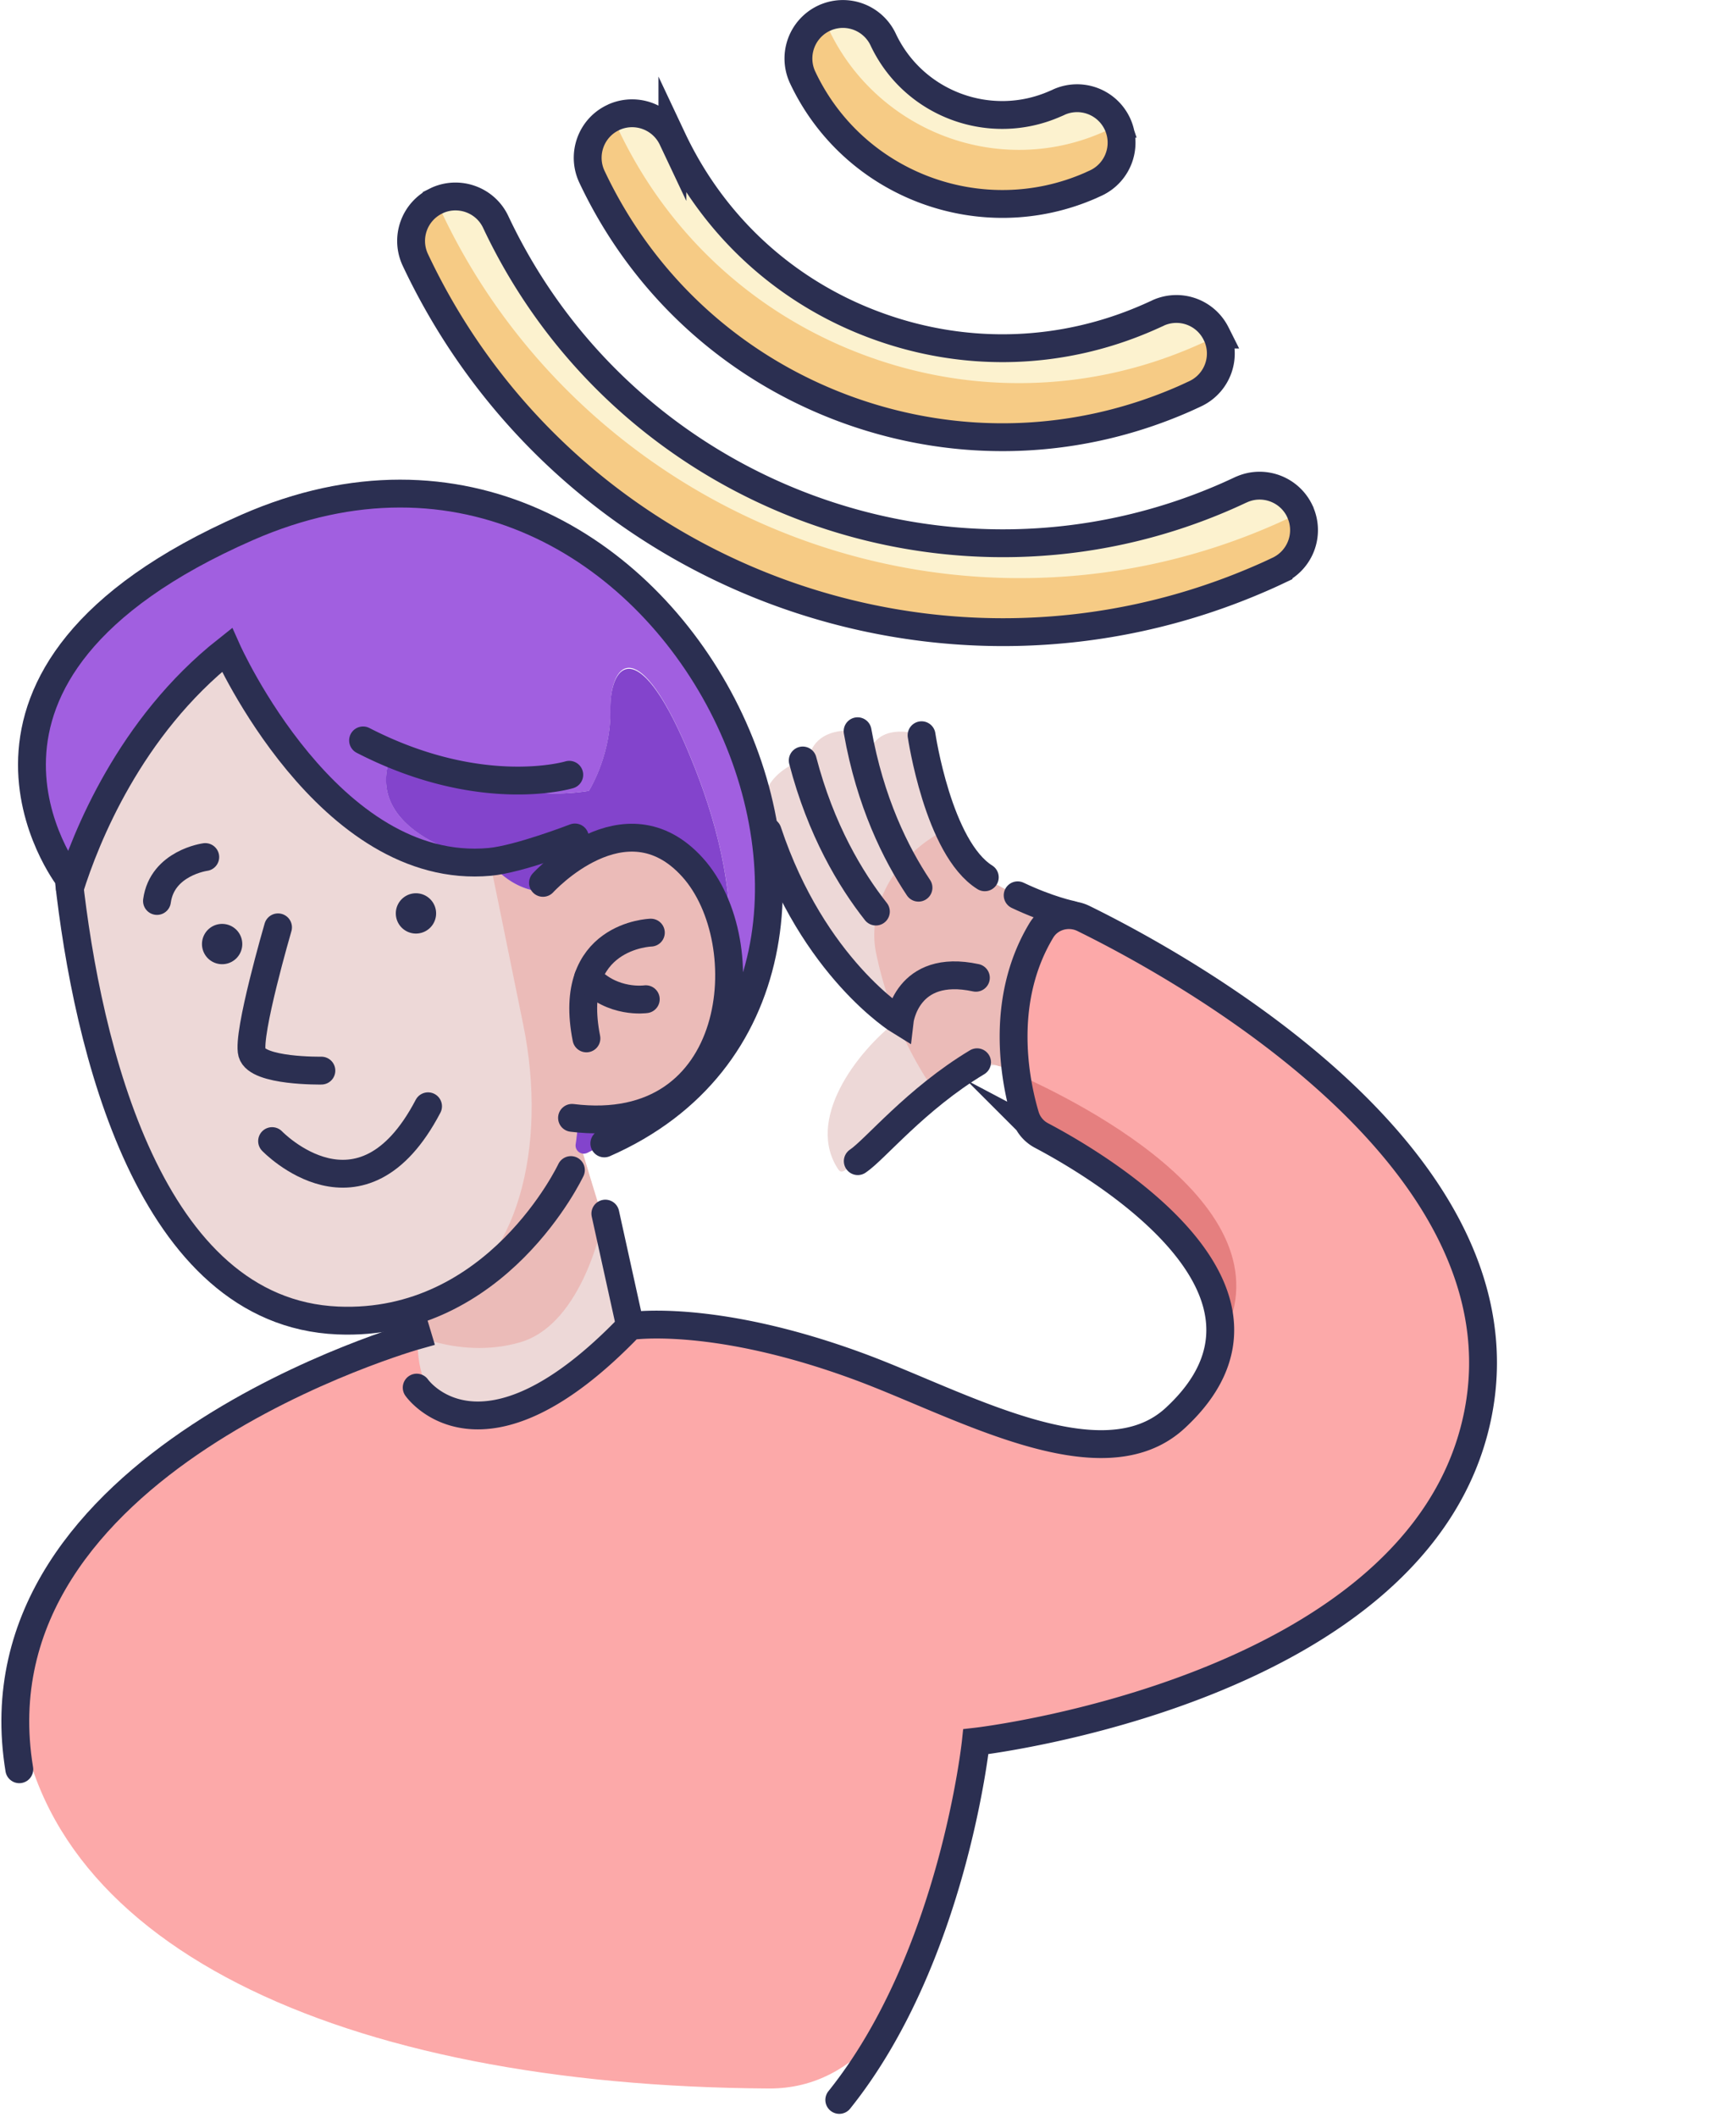 <svg xmlns="http://www.w3.org/2000/svg" width="187" height="228" fill="none"><g clip-path="url(#a)"><path d="M90.36 126.03c-3.7-5.37 1.92-12.76 6.28-16.1-6.97-3.45-11.18-13.82-13.75-19.8-2.81-6.52 3.58-8.24 3.58-8.24s.63 2.2.62 2.19c-.94-6.4 5.28-5.34 5.28-5.34s.47 2.35 1.02 4.5c-.27-6.28 5.88-4.07 5.88-4.07s2.34 9.86 4.57 13.08 7.4 4.75 10.1 5.85c2.27.92 7.01 3.38 6.78 7.08-.42 6.71-6.95 11.48-13.38 9.54-.57-.17-5.98 1.44-6.32 1.16 0 0-3.03 2.19-4.83 4.23-2.89 3.27-5.17 6.87-5.83 5.9z" fill="#EDD8D7"/><path d="m96.6 109.97.05-.04s-.05-.03-.08-.04a42.6 42.6 0 0 1-2.19-7.21c-1.06-5.04 2.09-10.7 7.66-13.41.07-.03.14-.07.21-.1.02 0 .04-.02.06-.02.5 1.26 1.02 2.37 1.54 3.12 2.23 3.22 7.4 4.75 10.1 5.85 2.27.92 7.01 3.38 6.78 7.08-.42 6.71-6.95 11.48-13.38 9.54-.57-.17-1.1-.37-1.6-.59 0 0-2.51 1.42-5.22 3.15-1.58-2.3-2.89-4.75-3.94-7.33z" fill="#EBBBB8"/><path d="M92.398 125.05c1.87-1.25 6.22-6.66 12.85-10.65M82.691 89.55c4.89 14.701 14.22 20.401 14.22 20.401s.72-6.26 8.21-4.65" stroke="#2B2F51" stroke-width="3" stroke-miterlimit="10" stroke-linecap="round"/><path d="M94.349 98.17c-2.72-3.45-5.93-8.78-7.88-16.27m12.47 13.7c-2.44-3.66-5.21-9.22-6.56-16.85m17.242 17.67c3.35 1.59 5.77 2.08 5.77 2.08M99.27 79.18s1.78 12.15 6.81 15.3" stroke="#2B2F51" stroke-width="3" stroke-miterlimit="10" stroke-linecap="round"/><path d="m56.605 153.444-6.238 1.791a3.783 3.783 0 0 1-4.677-2.59l-6.576-22.904 23.356-6.707 3.748 13.053c2.136 7.44-2.174 15.221-9.613 17.357" fill="#EDD8D7"/><path d="M64.968 131.35s-2.08 11.24-8.97 13.22-13.09-1.56-13.09-1.56l-2.26-7.86 21.49-13.03z" fill="#EBBBB8"/><path d="M7.39 94.54c.04.37.09.75.13 1.12 1.69-5.38 6.42-17.36 16.93-25.67 0 0 10.9 24.44 28.31 22.83-.68-.14-15.14-3.01-10.11-12.67 7.56 4.25 14.51 6.04 20.79 5.02 0 0 2.39-3.76 2.32-8.7-.07-4.95 2.76-8.34 7.96 3.5 4.89 11.14 10.93 31.92-8.21 42.99 38.61-17.52 6.98-86.27-38.89-66.15C-9.51 72.66 7.39 94.54 7.39 94.54" fill="#A15FE0"/><path d="M36.388 142.21c4.13.18 7.72-.68 10.8-2.07h-.01l.43-.18c6.46-3.05 10.57-8.46 12.53-11.56.01-.03.02-.05.04-.07.07-.15.17-.31.28-.47.04-.07.1-.14.14-.23.07-.13.14-.25.21-.37 0 0 .01-.02.02-.03.35-.67.63-1.46.84-2.32v-.02c1.04-4.28.55-10.21.51-10.62 11.71.67 12.83-13.35 7.94-18.76-4.01-4.44-8.72-1.04-10.45.5-4.36.51-6.9-3.18-6.9-3.18h-.02C35.318 94.31 24.438 70 24.438 70c-10.51 8.3-15.24 20.28-16.93 25.67 2.15 18.26 9.01 45.69 28.87 46.54z" fill="#EDD8D7"/><path d="m47.178 140.15.43-.19c5.74-2.76 10.88-6.8 14.07-15.07 1.03-4.28.55-10.22.5-10.63 0 0-6-10.85-2.5-18.26-4.37.51-6.9-3.18-6.9-3.18s.87 4.15 3.58 17.51c2.72 13.35-.73 26.1-9.19 29.81z" fill="#EBBBB8"/><path d="M34.619 115.3s-6.91.12-7.47-1.9 2.8-13.53 2.8-13.53m-.64 23.021s9.6 10.01 16.8-3.75" stroke="#2B2F51" stroke-width="3" stroke-miterlimit="10" stroke-linecap="round"/><path d="M44.807 100.54a2.17 2.17 0 1 0 0-4.34 2.17 2.17 0 0 0 0 4.34" fill="#2B2F51"/><path d="M62.19 114.27c.04.35.42 4.94-.18 8.95a.885.885 0 0 0 1.27.93c21.81-10.71 15.51-32.62 10.43-44.18s-8.03-8.45-7.96-3.5-2.32 8.7-2.32 8.7c-6.28 1.02-13.23-.77-20.79-5.02-5.02 9.66 9.43 12.54 10.11 12.67h.02s2.53 3.68 6.9 3.18c1.73-1.54 6.44-4.94 10.45-.5 4.89 5.41 3.77 19.43-7.94 18.76z" fill="#8344CC"/><path d="M61.497 126.01s-7.95 16.93-25.11 16.2c-20.27-.86-27-29.44-29-47.66 0 0-16.89-21.89 19.22-37.74 46.02-20.19 77.72 49.11 38.49 66.33" stroke="#2B2F51" stroke-width="3" stroke-miterlimit="10" stroke-linecap="round"/><path d="M7.52 95.66c1.69-5.38 6.42-17.36 16.93-25.67 0 0 10.89 24.44 28.31 22.83 3.13-.29 9.17-2.63 9.17-2.63m5.947 52.62-2.67-12.11" stroke="#2B2F51" stroke-width="3" stroke-miterlimit="10" stroke-linecap="round"/><path d="M63.1 120.52c16.93.98 18.56-19.3 11.48-27.13-5.8-6.43-12.6-1.5-15.1.73-5.07 10.71 3.61 26.4 3.61 26.4z" fill="#EBBBB8"/><path d="M58.488 95.08s8.83-9.72 16.1-1.68c7.28 8.04 5.35 29.26-12.97 26.99" stroke="#2B2F51" stroke-width="3" stroke-miterlimit="10" stroke-linecap="round"/><path d="M70.109 100.44s-9.15.26-6.94 11.39" stroke="#2B2F51" stroke-width="3" stroke-miterlimit="10" stroke-linecap="round"/><path d="M69.562 107.61s-3.58.53-6.21-2.33" stroke="#2B2F51" stroke-width="3" stroke-miterlimit="10" stroke-linecap="round"/><path d="M105.117 187.57s-2.44 37.46-22.29 37.35c-46.09-.26-79.39-15.52-80.97-43.04-.77-13.34 13.64-27.15 43.11-38.08-.26 18.62 22.91-.99 22.91-.99s-.14-3.88 20.21 2.85c23.17 7.66 38.72 17.55 42.86-.28 2.12-9.15-3.91-15.18-18.83-23.11-.74-.39-1.34-1.05-1.61-1.85-.58-1.7-.97-3.32-1.21-4.85-1.17-7.37 1.1-12.67 2.88-15.52.92-1.47 2.8-1.98 4.35-1.22 20.4 9.99 42.55 28.71 43.09 45.12 1.14 34.27-54.5 43.62-54.5 43.62" fill="#FCA9A9"/><path d="m44.238 141.37.73 2.43s-48.35 13.51-42.89 46.74" stroke="#2B2F51" stroke-width="3" stroke-miterlimit="10" stroke-linecap="round"/><path d="M23.928 103.84a2.17 2.17 0 1 0 0-4.34 2.17 2.17 0 0 0 0 4.34" fill="#2B2F51"/><path d="M22.11 92.3s-4.64.62-5.2 4.73" stroke="#2B2F51" stroke-width="3" stroke-miterlimit="10" stroke-linecap="round"/><path d="M130.947 145.38c2.12-9.15-3.91-15.18-18.83-23.11-.74-.39-1.34-1.05-1.61-1.85-.58-1.7-.97-3.32-1.21-4.85 7.17 3.16 31.24 15.14 21.65 29.81" fill="#E57F7F"/><path d="M44.887 149.44s6.98 10.04 22.99-6.63c0 0 8.95-1.45 24.76 4.4 10.78 3.99 26.03 12.81 33.94 5.52 14.89-13.73-8.59-27.38-14.39-30.44a3.55 3.55 0 0 1-1.75-2.14c-1.03-3.46-2.89-12.26 1.73-19.94.93-1.55 2.93-2.09 4.55-1.29 10.61 5.21 48.36 25.89 42.4 53.78-6.29 29.43-54 34.87-54 34.87s-2.44 23.29-14.71 38.58" stroke="#2B2F51" stroke-width="3" stroke-miterlimit="10" stroke-linecap="round"/><path d="M140.01 55.05s-.01-.02-.01-.03c-1.12-2.33-3.89-3.35-6.24-2.31-.04.01-.08.03-.12.05-.49.23-.99.46-1.49.68-29.77 13.06-64.81.05-78.75-29.53-1.09-2.33-3.83-3.36-6.18-2.38-.02.01-.05.02-.07.03l-.12.06a4.786 4.786 0 0 0-2.29 6.37c16.15 34.28 56.76 49.35 91.25 34.22.58-.25 1.16-.52 1.73-.79a4.783 4.783 0 0 0 2.29-6.37m-19.65-41.72s-.01-.03-.02-.04a4.79 4.79 0 0 0-6.24-2.31l-.12.06c-.11.05-.23.1-.35.15-6.99 3.07-15.23.02-18.5-6.94a4.793 4.793 0 0 0-6.19-2.37c-.02 0-.05.02-.07.03a.4.4 0 0 1-.11.05 4.8 4.8 0 0 0-2.3 6.38c5.49 11.65 19.3 16.77 31.02 11.63.19-.09.39-.18.59-.27a4.795 4.795 0 0 0 2.29-6.37m10.69 22.7s-.01-.02-.02-.03a4.767 4.767 0 0 0-6.23-2.32l-.12.06c-.33.15-.66.3-.98.44-9.24 4.06-19.51 4.41-29.04.98-9.87-3.54-17.76-10.72-22.23-20.21a4.8 4.8 0 0 0-6.19-2.38c-.02.01-.05.02-.07.03l-.12.06c-2.39 1.12-3.41 3.98-2.29 6.37 5.56 11.8 15.39 20.73 27.66 25.15 11.86 4.26 24.63 3.82 36.12-1.22.41-.18.81-.37 1.22-.56a4.786 4.786 0 0 0 2.29-6.37" fill="#F6CB85"/><path d="M120.341 13.29c-.27.28-.61.52-.99.7-.18.09-.37.17-.55.25-2.88 1.26-5.91 1.9-9.04 1.9-8.73 0-16.77-5.09-20.48-12.96-.19-.41-.31-.86-.34-1.3 2.35-.99 5.09.04 6.19 2.37 3.27 6.96 11.51 10.01 18.5 6.94.12-.05.24-.1.35-.15l.12-.06a4.79 4.79 0 0 1 6.24 2.31M131.028 36c-.27.28-.61.51-.98.69-.4.19-.8.37-1.19.54-6.1 2.68-12.53 4.03-19.1 4.03-5.49 0-10.93-.95-16.17-2.84-11.99-4.31-21.58-13.03-27.01-24.55-.19-.41-.31-.86-.34-1.3 2.35-.99 5.09.05 6.19 2.38 4.47 9.49 12.36 16.67 22.23 20.21 9.53 3.43 19.8 3.08 29.04-.98.32-.14.65-.29.98-.44l.12-.06a4.767 4.767 0 0 1 6.23 2.32" fill="#FCF2CF"/><path d="M139.999 55.02c-.28.28-.62.52-.99.69-.57.27-1.13.53-1.7.78a68 68 0 0 1-27.48 5.77c-26.54 0-50.99-15.48-62.27-39.43-.2-.42-.31-.85-.34-1.3 2.35-.98 5.09.05 6.18 2.38 13.94 29.58 48.98 42.59 78.75 29.53.5-.22 1-.45 1.49-.68.04-.02.08-.04.12-.05 2.35-1.04 5.12-.02 6.24 2.31" fill="#FCF2CF"/><path d="M140.01 55.05s-.01-.02-.01-.03c-1.12-2.33-3.89-3.35-6.24-2.31-.04.01-.08.03-.12.05-.49.23-.99.46-1.49.68-29.77 13.06-64.81.05-78.75-29.53-1.09-2.33-3.83-3.36-6.18-2.38-.02.01-.05.02-.07.03l-.12.06a4.786 4.786 0 0 0-2.29 6.37c16.15 34.28 56.76 49.35 91.25 34.22.58-.25 1.16-.52 1.73-.79a4.783 4.783 0 0 0 2.29-6.37zm-19.65-41.72s-.01-.03-.02-.04a4.79 4.79 0 0 0-6.24-2.31l-.12.06c-.11.05-.23.1-.35.15-6.99 3.07-15.23.02-18.5-6.94a4.793 4.793 0 0 0-6.19-2.37c-.02 0-.05.02-.07.03a.4.4 0 0 1-.11.05 4.8 4.8 0 0 0-2.3 6.38c5.49 11.65 19.3 16.77 31.02 11.63.19-.09.39-.18.59-.27a4.795 4.795 0 0 0 2.29-6.37zm10.69 22.7s-.01-.02-.02-.03a4.767 4.767 0 0 0-6.23-2.32l-.12.06c-.33.15-.66.3-.98.44-9.24 4.06-19.51 4.41-29.04.98-9.87-3.54-17.76-10.72-22.23-20.21a4.8 4.8 0 0 0-6.19-2.38c-.02.01-.05.02-.07.03l-.12.06c-2.39 1.12-3.41 3.98-2.29 6.37 5.56 11.8 15.39 20.73 27.66 25.15 11.86 4.26 24.63 3.82 36.12-1.22.41-.18.81-.37 1.22-.56a4.786 4.786 0 0 0 2.29-6.37zM61.32 83.44s-9.44 2.87-22.21-3.7" stroke="#2B2F51" stroke-width="3" stroke-miterlimit="10" stroke-linecap="round"/></g><defs><clipPath id="a"><path fill="#fff" d="M0 0h186.91v227.65H0z"/></clipPath></defs></svg>